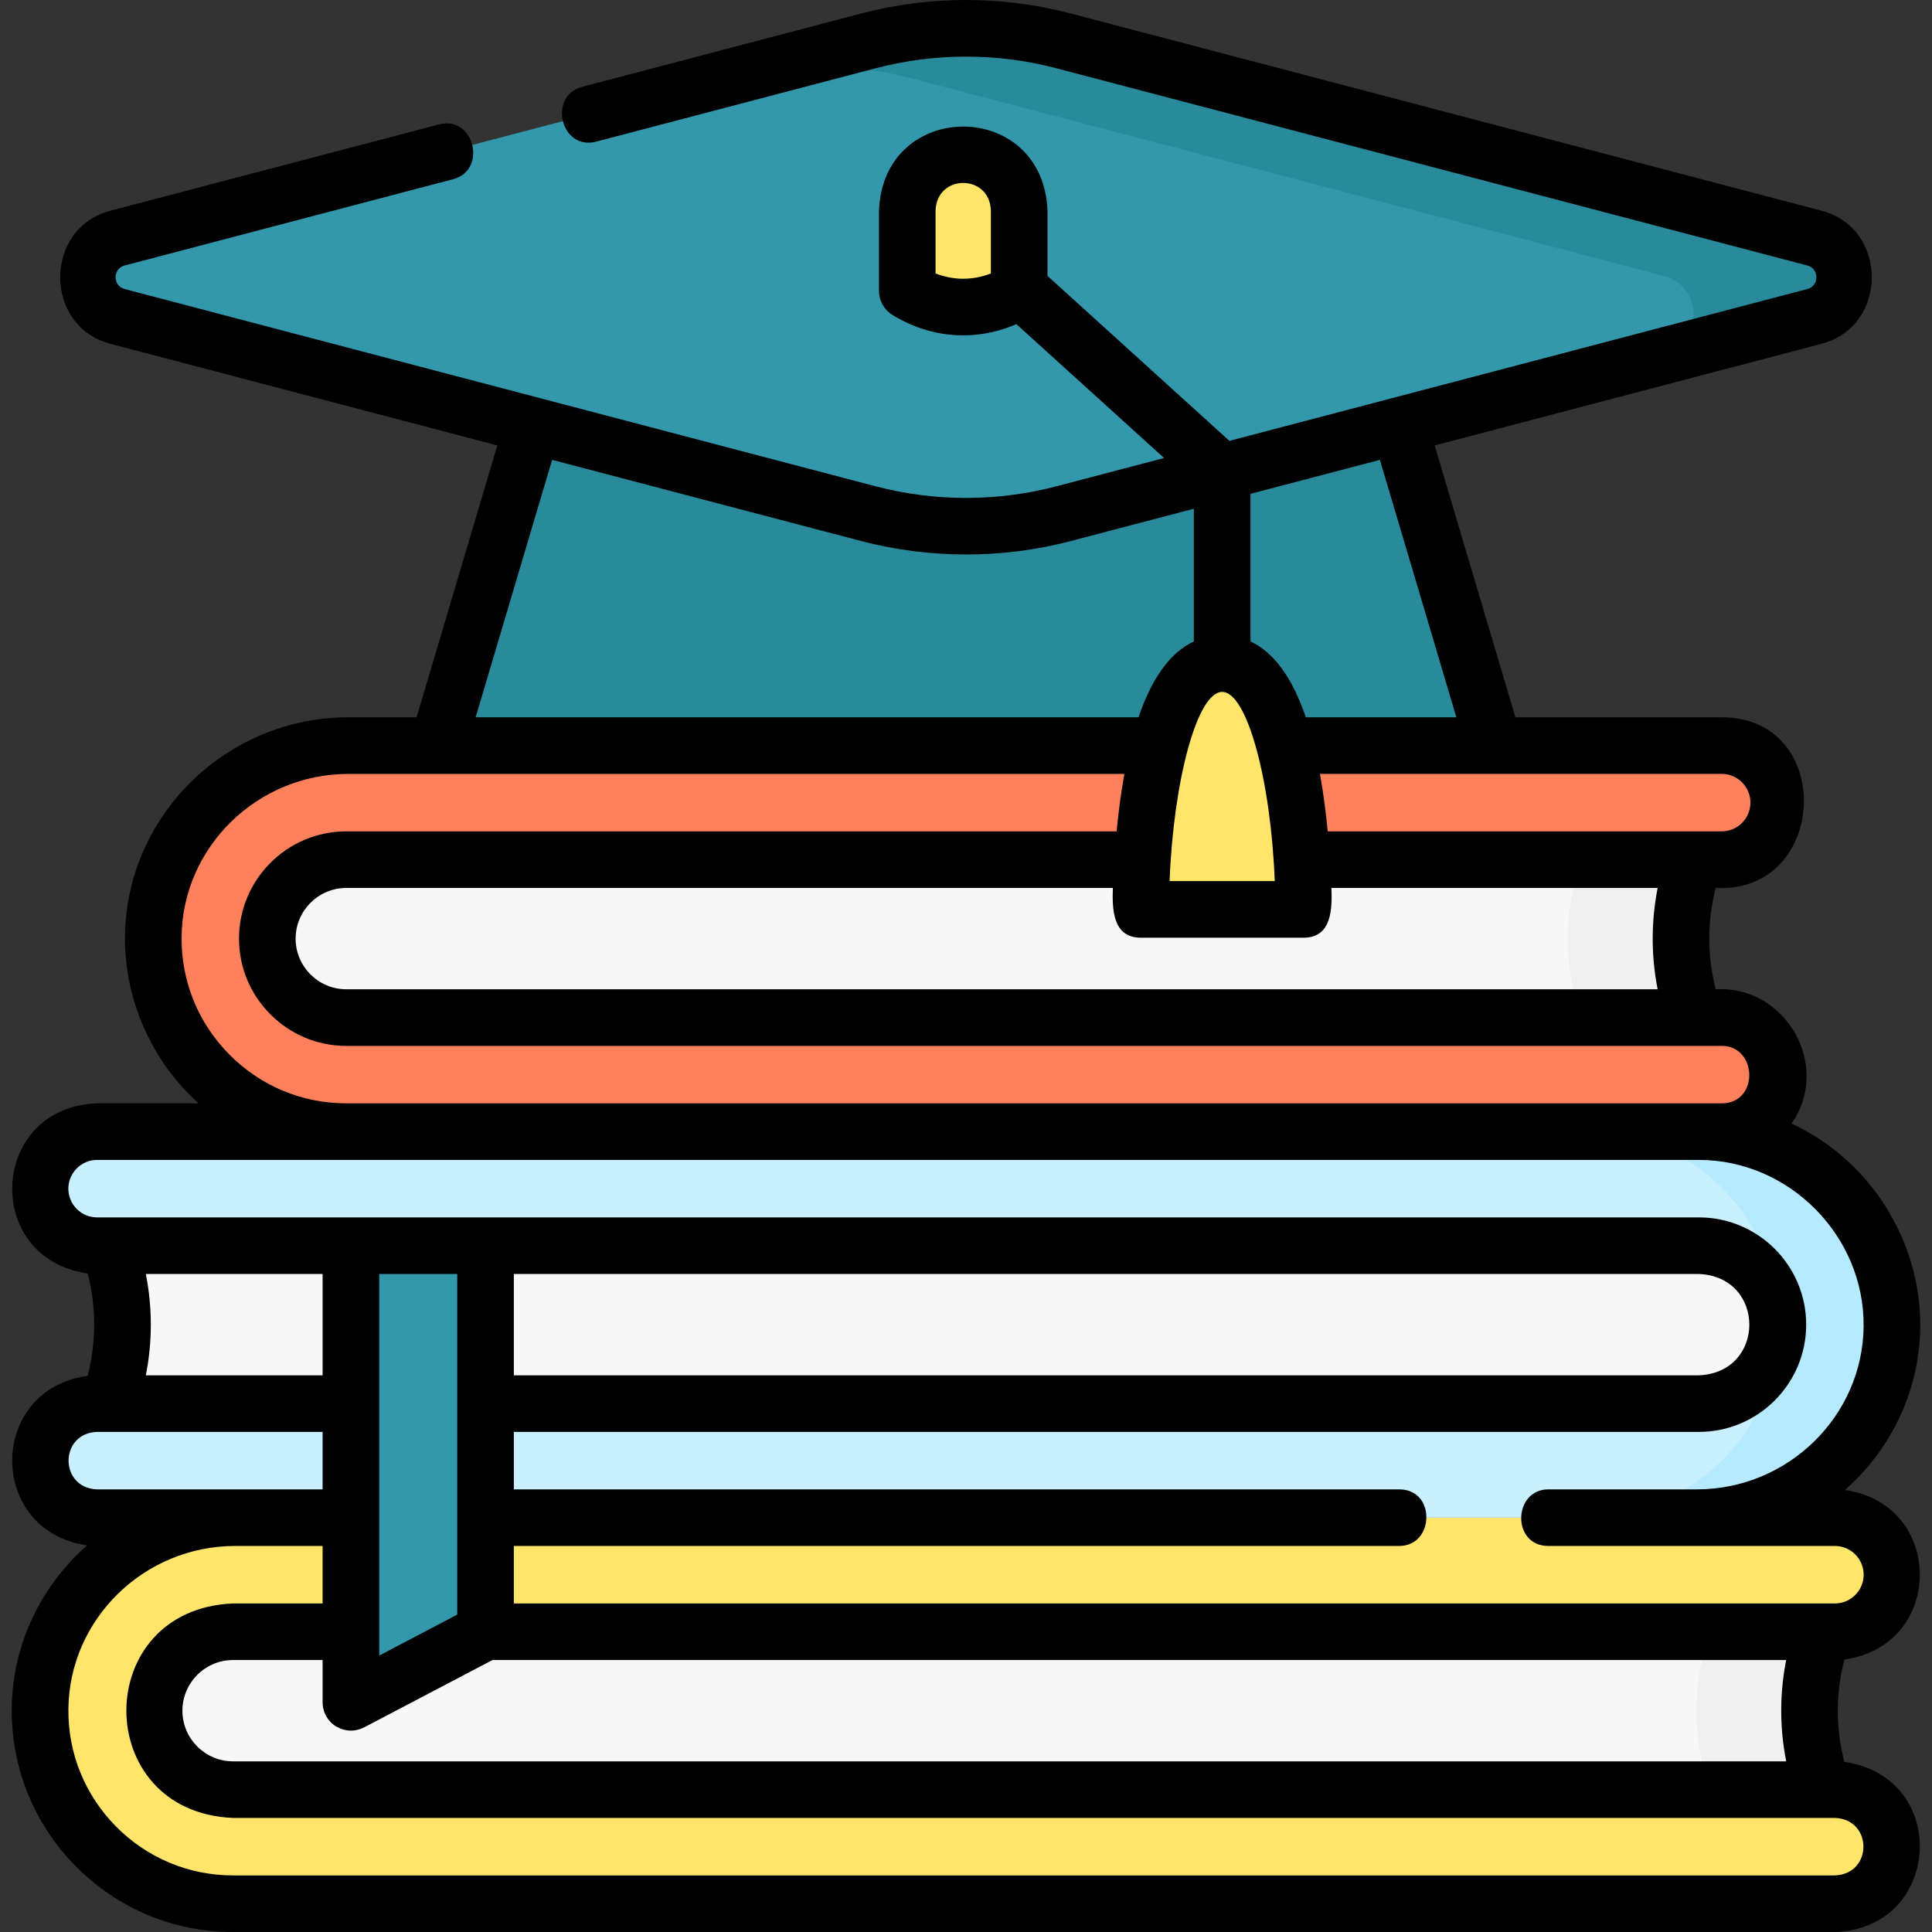 <svg width="48" height="48" viewBox="0 0 48 48" fill="none" xmlns="http://www.w3.org/2000/svg">
<rect x="0" y="0" width="48" height="48" fill="#333333" stroke="none"/>
<g clip-path="url(#clip0)">
<path d="M42.394 25.936H8.222C6.777 25.936 5.606 24.765 5.606 23.32C5.606 21.875 6.777 20.704 8.222 20.704H42.394C41.554 22.331 41.554 24.309 42.394 25.936Z" fill="#F7F7F7"/>
<path d="M42.394 20.704H8.222H39.582C38.741 22.331 38.741 24.309 39.582 25.936H42.394C41.554 24.309 41.554 22.331 42.394 20.704V20.704Z" fill="#EFEFEF"/>
<path d="M8.603 28.115C7.315 28.115 6.106 27.61 5.197 26.693C4.289 25.776 3.796 24.561 3.808 23.273C3.833 20.655 6.008 18.525 8.656 18.525H42.775C43.557 18.525 44.192 19.16 44.192 19.942C44.192 20.723 43.557 21.358 42.775 21.358H8.603C7.521 21.358 6.641 22.238 6.641 23.32C6.641 24.402 7.521 25.282 8.603 25.282H42.775C43.557 25.282 44.192 25.917 44.192 26.699C44.192 27.48 43.557 28.115 42.775 28.115H8.603Z" fill="#FF815C"/>
<path d="M45.588 45.118H5.79C4.345 45.118 3.174 43.947 3.174 42.502C3.174 41.057 4.345 39.885 5.79 39.885H45.588C44.748 41.512 44.748 43.491 45.588 45.118V45.118Z" fill="#F7F7F7"/>
<path d="M45.588 39.885H42.775C41.935 41.513 41.935 43.491 42.775 45.118H45.588C44.748 43.491 44.748 41.512 45.588 39.885Z" fill="#EFEFEF"/>
<path d="M5.79 47.297C4.502 47.297 3.293 46.792 2.385 45.875C1.476 44.957 0.983 43.743 0.996 42.455C1.021 39.836 3.196 37.706 5.843 37.706H45.588C46.369 37.706 47.005 38.342 47.005 39.123C47.005 39.904 46.369 40.54 45.588 40.54H5.79C4.709 40.54 3.829 41.42 3.829 42.502C3.829 43.583 4.709 44.463 5.79 44.463H45.588C46.369 44.463 47.005 45.099 47.005 45.88C47.005 46.661 46.369 47.297 45.588 47.297H5.79V47.297Z" fill="#FFE66B"/>
<path d="M2.412 30.294H42.21C43.654 30.294 44.826 31.466 44.826 32.911C44.826 34.356 43.654 35.527 42.21 35.527H2.412C3.252 33.9 3.252 31.922 2.412 30.294V30.294Z" fill="#F7F7F7"/>
<path d="M2.413 37.706C1.631 37.706 0.996 37.071 0.996 36.289C0.996 35.508 1.631 34.873 2.413 34.873H42.21C43.292 34.873 44.172 33.993 44.172 32.911C44.172 31.829 43.292 30.949 42.21 30.949H2.413C1.631 30.949 0.996 30.314 0.996 29.532C0.996 28.751 1.631 28.116 2.413 28.116H42.21C43.498 28.116 44.708 28.621 45.616 29.538C46.524 30.455 47.017 31.67 47.005 32.958C46.979 35.576 44.805 37.706 42.157 37.706H2.413Z" fill="#C9F0FF"/>
<path d="M45.615 29.538C44.707 28.621 43.498 28.116 42.21 28.116H39.397C40.685 28.116 41.895 28.621 42.803 29.538C43.711 30.455 44.204 31.67 44.192 32.958C44.166 35.576 41.992 37.706 39.344 37.706H42.157C44.804 37.706 46.979 35.576 47.004 32.958C47.017 31.67 46.524 30.455 45.615 29.538Z" fill="#B5EAFF"/>
<path d="M37.125 18.525H10.875L13.687 9.055H34.313L37.125 18.525Z" fill="#288A9A"/>
<path d="M21.576 1.016L2.919 5.916C1.918 6.179 1.918 7.599 2.919 7.861L21.576 12.762C23.165 13.179 24.835 13.179 26.424 12.762L45.081 7.861C46.081 7.599 46.081 6.179 45.081 5.916L26.424 1.016C24.835 0.598 23.165 0.598 21.576 1.016V1.016Z" fill="#3498AC"/>
<path d="M45.081 5.916L26.424 1.016C24.835 0.598 23.165 0.598 21.576 1.016L18.741 1.76C20.048 1.551 21.387 1.615 22.674 1.953L41.331 6.854C42.331 7.116 42.331 8.536 41.331 8.799L45.081 7.861C46.082 7.599 46.082 6.179 45.081 5.916V5.916Z" fill="#288A9A"/>
<path d="M32.388 22.593H28.341C28.341 22.593 28.341 16.487 30.364 16.487C32.388 16.487 32.388 22.593 32.388 22.593Z" fill="#FFE66B"/>
<path d="M12.063 40.54L8.719 42.294V30.949H12.063V40.54Z" fill="#3498AC"/>
<path d="M25.322 7.226C24.447 7.761 23.414 7.762 22.541 7.226V5.227C22.541 4.46 23.164 3.837 23.931 3.837C24.699 3.837 25.322 4.46 25.322 5.227V7.226Z" fill="#FFE66B"/>
<path d="M45.823 43.773C45.606 42.94 45.606 42.062 45.823 41.23C48.315 40.888 48.324 37.375 45.837 37.018C46.97 36.02 47.692 34.573 47.708 32.965C47.728 30.823 46.455 28.813 44.51 27.915C45.52 26.478 44.359 24.474 42.626 24.578C42.414 23.755 42.414 22.886 42.626 22.061C45.428 22.208 45.612 17.821 42.776 17.821H37.65L35.644 11.067L45.26 8.541C46.918 8.106 46.92 5.672 45.26 5.236L26.603 0.335C24.9 -0.112 23.1 -0.112 21.397 0.335L14.46 2.158C13.609 2.381 13.927 3.751 14.817 3.518L21.755 1.696C23.224 1.31 24.777 1.31 26.246 1.696L44.903 6.596C45.203 6.675 45.203 7.102 44.903 7.181L30.544 10.953L26.025 6.855V5.227C25.91 2.45 21.953 2.451 21.838 5.227V7.226C21.838 7.47 21.965 7.697 22.173 7.825C23.125 8.409 24.242 8.492 25.252 8.053L28.921 11.379L26.245 12.082C24.776 12.467 23.224 12.467 21.755 12.082L3.097 7.181C2.797 7.102 2.797 6.675 3.097 6.596L11.259 4.452C12.11 4.229 11.791 2.859 10.902 3.092L2.74 5.236C1.082 5.672 1.08 8.105 2.74 8.541L12.356 11.067L10.35 17.821H8.656C5.624 17.821 3.134 20.264 3.105 23.266C3.09 24.837 3.766 26.362 4.934 27.412H2.412C-0.26 27.504 -0.453 31.261 2.178 31.639C2.394 32.472 2.394 33.349 2.178 34.182C-0.315 34.523 -0.324 38.037 2.163 38.394C1.03 39.392 0.308 40.839 0.292 42.447C0.278 43.925 0.844 45.318 1.885 46.369C2.926 47.421 4.313 48 5.79 48H45.588C48.252 47.912 48.461 44.155 45.823 43.773ZM24.618 6.794C24.169 6.969 23.692 6.969 23.244 6.794V5.227C23.277 4.318 24.586 4.318 24.618 5.227V6.794ZM42.21 31.652C43.877 31.72 43.881 34.099 42.21 34.169H12.766V31.652H42.21ZM11.36 40.115L9.422 41.132V31.652H11.36V40.115ZM8.015 34.169H3.623C3.788 33.339 3.788 32.482 3.623 31.652H8.015V34.169ZM8.355 42.896C8.583 43.024 8.813 43.031 9.045 42.917L12.236 41.243H44.377C44.213 42.073 44.213 42.93 44.378 43.76H5.79C5.097 43.76 4.532 43.196 4.532 42.502C4.532 41.808 5.097 41.243 5.79 41.243H8.015V42.294C8.015 42.541 8.144 42.769 8.355 42.896V42.896ZM41.184 24.578H8.603C7.909 24.578 7.345 24.014 7.345 23.32C7.345 22.626 7.909 22.061 8.603 22.061H27.649C27.632 22.562 27.634 23.297 28.341 23.297H32.388C33.097 23.297 33.097 22.562 33.079 22.061H41.184C41.02 22.892 41.02 23.749 41.184 24.578ZM30.364 17.19C30.984 17.19 31.574 19.389 31.671 21.89H29.058C29.155 19.389 29.745 17.19 30.364 17.19V17.19ZM43.489 19.941C43.489 20.335 43.169 20.655 42.775 20.655H32.987C32.941 20.177 32.879 19.7 32.794 19.227H42.775C43.169 19.228 43.489 19.548 43.489 19.941ZM36.183 17.821H32.443C32.108 16.837 31.648 16.207 31.068 15.936V12.269L34.283 11.425L36.183 17.821ZM13.717 11.425L21.397 13.442C23.094 13.887 24.907 13.887 26.603 13.442L29.661 12.639V15.936C29.08 16.207 28.621 16.837 28.286 17.821H11.817L13.717 11.425ZM5.697 26.198C4.922 25.415 4.501 24.379 4.511 23.279C4.533 21.045 6.392 19.228 8.656 19.228H27.935C27.849 19.7 27.788 20.177 27.742 20.655H8.603C7.134 20.655 5.938 21.851 5.938 23.32C5.938 24.789 7.134 25.985 8.603 25.985H42.775C43.668 25.985 43.709 27.412 42.775 27.412H8.603C7.504 27.412 6.472 26.981 5.697 26.198V26.198ZM1.698 29.532C1.698 29.139 2.019 28.818 2.412 28.818H42.21C44.453 28.818 46.323 30.707 46.301 32.951C46.28 35.185 44.42 37.003 42.157 37.003H38.469C37.589 37.003 37.549 38.409 38.469 38.409H45.588C45.981 38.409 46.302 38.729 46.302 39.123C46.302 39.517 45.981 39.837 45.588 39.837H12.766V38.409H34.763C35.643 38.409 35.683 37.003 34.763 37.003H12.766V35.575H42.21C43.679 35.575 44.874 34.38 44.874 32.91C44.874 31.441 43.679 30.246 42.21 30.246H2.412C2.019 30.246 1.698 29.926 1.698 29.532V29.532ZM2.412 37.003C1.467 36.969 1.468 35.609 2.412 35.575H8.015V37.003H2.412ZM45.588 46.594H5.79C4.692 46.594 3.659 46.163 2.884 45.38C2.109 44.597 1.688 43.56 1.699 42.461C1.72 40.227 3.58 38.409 5.843 38.409H8.015V39.837H5.79C2.255 39.983 2.257 45.021 5.79 45.166H45.588C46.533 45.2 46.532 46.56 45.588 46.594Z" fill="black"/>
</g>
<defs>
<clipPath id="clip0">
<rect width="48" height="48" fill="white"/>
</clipPath>
</defs>
</svg>
